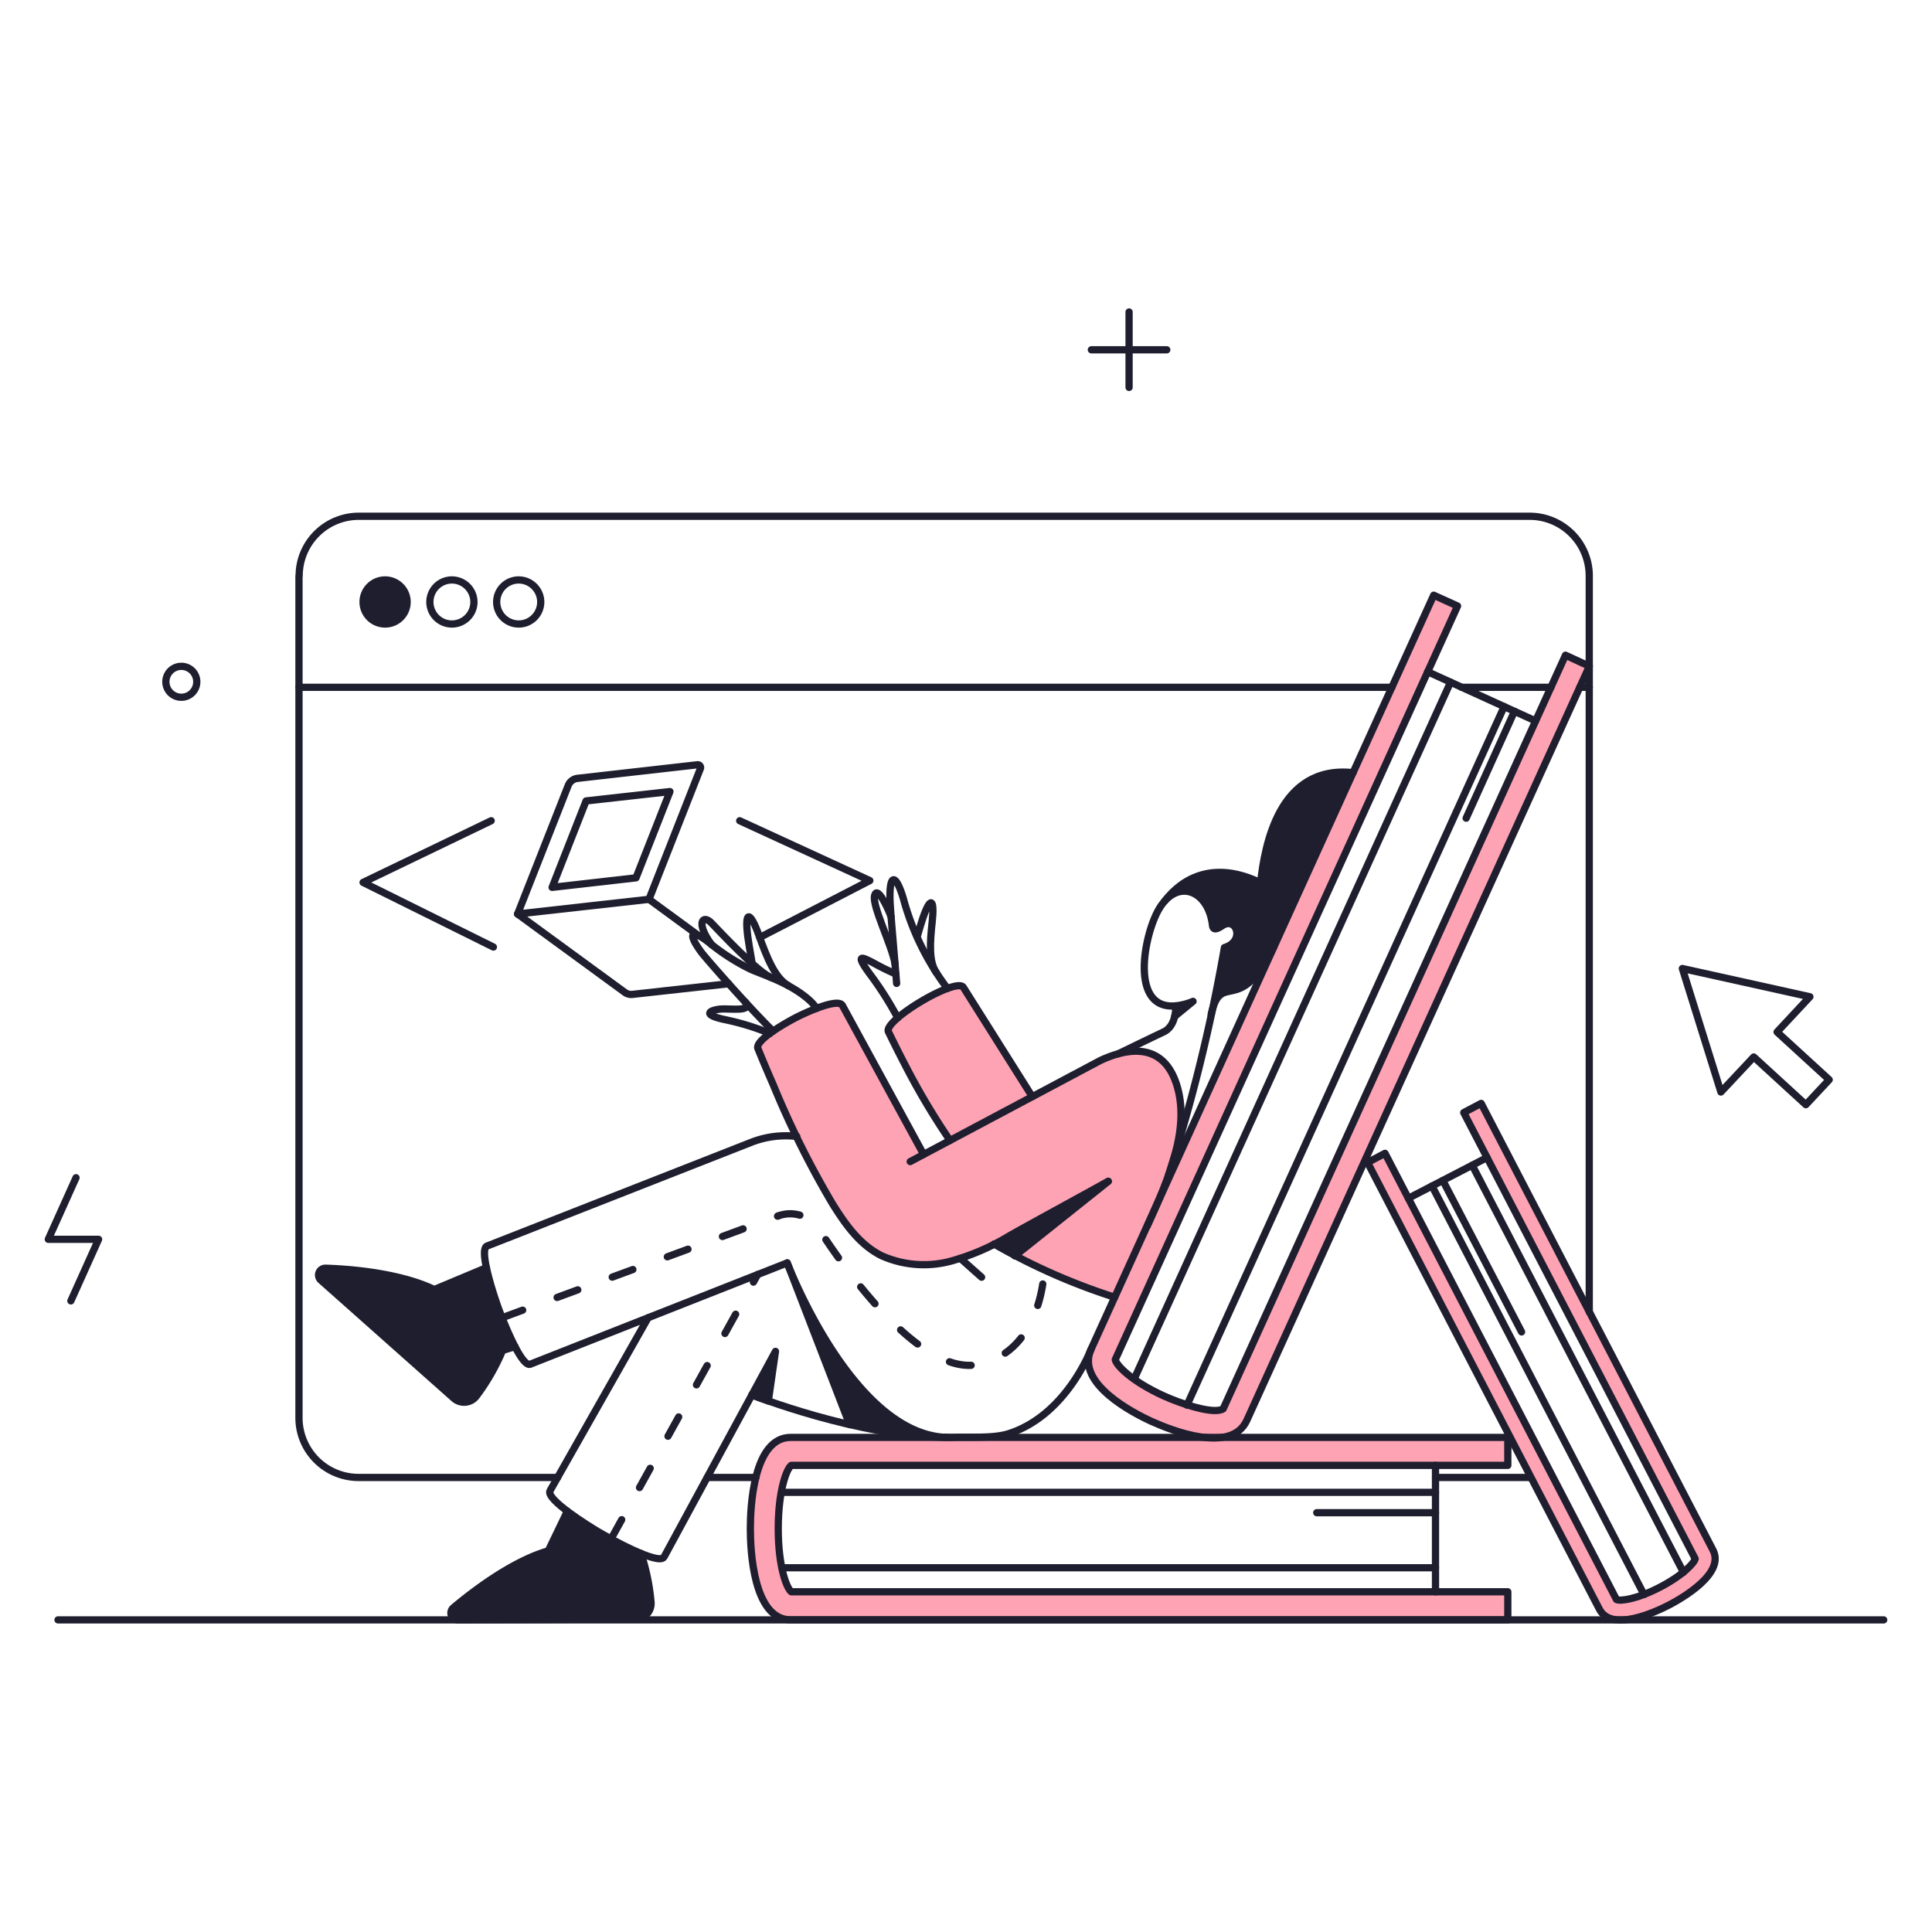 <?xml version="1.0" encoding="UTF-8"?> <svg xmlns="http://www.w3.org/2000/svg" fill="none" viewBox="0 0 200 200" stroke-width="0.75"><g><g><path fill="#fea3b4" d="M121.774 112.154c-1.526-4.6-5.567-3.477-7.866-2.394l-7.043 3.744-7.15-11.304c-.684-1.141-8.436 3.477-7.752 4.616a83.76 83.76 0 0 0 6.392 11.214l-2.782 1.479-8.36-15.429c-.646-1.273-9.4 3.192-8.74 4.484a123.535 123.535 0 0 0 7.733 16.075c3.139 5.016 6.375 7.358 12.388 5.852a20.212 20.212 0 0 0 4.294-1.692 65.679 65.679 0 0 0 12.5 5.51l4.332-9.538c0-.019.019-.019.019-.038 1.861-4.296 3.322-8.702 2.035-12.579Z"></path><path fill="#fea3b4" d="M156.088 167.69H81.855c-3.876 0-4.18-7.22-4.18-9.443s.3-9.443 4.18-9.443h74.233v2.907H81.912c-.475.342-1.349 2.6-1.349 6.555 0 3.955.874 6.194 1.349 6.555h74.176v2.869Z"></path><path fill="#fea3b4" d="m153.333 114.224 24 46.246c1.254 2.413-3.152 4.944-4.522 5.663-1.37.719-5.985 2.868-7.239.455l-24-46.245 1.805-.932 23.959 46.189c.361.19 2.052 0 4.5-1.273s3.572-2.546 3.648-2.945l-23.959-46.207 1.808-.951Z"></path><path fill="#fea3b4" d="m162.054 67.826-35.435 78.015c-1.008.637-4.458-.57-6.137-1.33-3.377-1.53-4.94-3.192-5.035-3.763l35.435-78.013-2.47-1.121-35.473 78.07c-1.615 3.535 4.427 6.631 6.327 7.486 1.9.855 8.189 3.4 9.8-.133l35.454-78.07-2.466-1.141Z"></path></g><g><path fill="#1e1e2f" d="M39.865 64.6a2.28 2.28 0 1 0-2.28-2.279 2.285 2.285 0 0 0 2.28 2.279Z"></path><path fill="#1e1e2f" d="M66.37 160.831a38.313 38.313 0 0 1-7.619-4.37l-1.976 4.1c-3.42.989-7.239 3.686-9.842 5.871a.707.707 0 0 0 .048 1.126.71.71 0 0 0 .408.128c7.353-.019 12.5-.075 18.43-.094a1.617 1.617 0 0 0 1.165-.513 1.631 1.631 0 0 0 .435-1.197 22.199 22.199 0 0 0-1.049-5.051Z"></path><path fill="#1e1e2f" d="M49.308 144.53a21.774 21.774 0 0 0 2.717-4.731l1.292-.4a36.248 36.248 0 0 1-2.964-8.152l-5.4 2.243c-3.211-1.54-7.847-2.09-11.248-2.205a.71.71 0 0 0-.68.444.706.706 0 0 0 .186.791c5.472 4.9 9.367 8.3 13.775 12.237a1.6 1.6 0 0 0 1.21.394 1.6 1.6 0 0 0 1.112-.621Z"></path><path fill="#1e1e2f" d="M130.5 91.406c-4.75-2.3-8.037-.571-9.937 1.9 1.862-2.146 4.5-.778 4.959 2.508 0 .591.549.383 1.007.038 1.482-.968 2.413 1.6.228 2.262-.171 1.234-.38 1.919-.589 2.925-.076.38-.342 1.844-.779 3.991 1.045-4.694 2.869.38 6.5-7.012l8.189-18.03c-7.678-.837-9.165 7.542-9.578 11.418Z"></path><path fill="#1e1e2f" d="m121.6 105.2 1.9-1.54a5.486 5.486 0 0 1-1.786.437c.007.371-.031.741-.114 1.103Z"></path><path fill="#1e1e2f" d="M102.907 128.8c.665.4 1.387.818 2.147 1.216l9.671-7.713c-6.985 3.813-11.386 6.263-11.818 6.497Z"></path><path fill="#1e1e2f" d="m81.627 131.02 6.327 16.435c3.29.814 6.662 1.26 10.051 1.33-9.025-.304-15.428-15.371-16.378-17.765Z"></path><path fill="#1e1e2f" d="m79.537 145.023.741-5.13-2.451 4.5c.266.118.873.346 1.71.63Z"></path></g><g><path stroke="#1e1e2f" stroke-linecap="round" stroke-linejoin="round" d="M20.371 70.581a1.6 1.6 0 1 1-.987-1.48 1.594 1.594 0 0 1 .987 1.48Z"></path><path stroke="#1e1e2f" stroke-linecap="round" stroke-linejoin="round" d="M116.882 32.296v7.809"></path><path stroke="#1e1e2f" stroke-linecap="round" stroke-linejoin="round" d="M120.786 36.21h-7.809"></path><path stroke="#1e1e2f" stroke-linecap="round" stroke-linejoin="round" d="M57.725 152.946h-20.6a6.176 6.176 0 0 1-6.175-6.175V59.618h.019a6.175 6.175 0 0 1 6.175-6.175h121.2a6.174 6.174 0 0 1 6.175 6.175v76.19"></path><path stroke="#1e1e2f" stroke-linecap="round" stroke-linejoin="round" d="M148.602 152.946h9.747"></path><path stroke="#1e1e2f" stroke-linecap="round" stroke-linejoin="round" d="M73.21 152.946h5.035"></path><path stroke="#1e1e2f" stroke-linecap="round" stroke-linejoin="round" d="M144.08 71.151H30.954"></path><path stroke="#1e1e2f" stroke-linecap="round" stroke-linejoin="round" d="M160.553 71.151H151.3"></path><path stroke="#1e1e2f" stroke-linecap="round" stroke-linejoin="round" d="M164.524 71.151h-.988"></path><path stroke="#1e1e2f" stroke-linecap="round" stroke-linejoin="round" d="M42.145 62.317a2.28 2.28 0 1 1-2.28-2.281 2.286 2.286 0 0 1 2.28 2.281v0Z"></path><path stroke="#1e1e2f" stroke-linecap="round" stroke-linejoin="round" d="M49.061 62.316a2.28 2.28 0 1 1-2.28-2.28 2.287 2.287 0 0 1 2.28 2.28Z"></path><path stroke="#1e1e2f" stroke-linecap="round" stroke-linejoin="round" d="M55.977 62.316a2.28 2.28 0 1 1-2.28-2.28 2.288 2.288 0 0 1 2.28 2.28v0Z"></path><path stroke="#1e1e2f" stroke-linecap="round" stroke-linejoin="round" d="M92.818 101.8c-.342-4.237-.657-7.619-.684-8.645-.074-2.831.627-2.679 1.387-.114a27.182 27.182 0 0 0 4.552 9.281"></path><path stroke="#1e1e2f" stroke-linecap="round" stroke-linejoin="round" d="M92.742 100.829a25.45 25.45 0 0 1-2.451-1.216c-.991-.488-1.924-1.022-.076 1.444a35.025 35.025 0 0 1 2.717 4.313"></path><path stroke="#1e1e2f" stroke-linecap="round" stroke-linejoin="round" d="M92.248 94.92c-.266-.779-1.423-3.305-1.71-2.223-.283 1.065 1.729 5.016 2.109 7.03"></path><path stroke="#1e1e2f" stroke-linecap="round" stroke-linejoin="round" d="M81.912 151.693h74.176V148.8H81.855c-3.876 0-4.18 7.22-4.18 9.443s.3 9.443 4.18 9.443h74.233v-2.906H81.912c-.475-.362-1.349-2.584-1.349-6.537s.874-6.208 1.349-6.55Z"></path><path stroke="#1e1e2f" stroke-linecap="round" stroke-linejoin="round" d="M148.602 151.692v13.091"></path><path stroke="#1e1e2f" stroke-linecap="round" stroke-linejoin="round" d="M148.602 154.485H80.943"></path><path stroke="#1e1e2f" stroke-linecap="round" stroke-linejoin="round" d="M148.602 162.294H80.943"></path><path stroke="#1e1e2f" stroke-linecap="round" stroke-linejoin="round" d="M148.602 156.594h-12.293"></path><path stroke="#1e1e2f" stroke-linecap="round" stroke-linejoin="round" d="m177.33 160.47-24-46.246-1.805.951 23.959 46.189c-.076.4-1.2 1.671-3.648 2.944-2.448 1.273-4.142 1.463-4.5 1.273l-23.959-46.189-1.805.951 24 46.245c1.254 2.413 5.852.266 7.239-.455 1.365-.723 5.773-3.249 4.519-5.663Z"></path><path stroke="#1e1e2f" stroke-linecap="round" stroke-linejoin="round" d="m145.79 124.047 8.151-4.218"></path><path stroke="#1e1e2f" stroke-linecap="round" stroke-linejoin="round" d="m148.241 122.774 21.945 42.294"></path><path stroke="#1e1e2f" stroke-linecap="round" stroke-linejoin="round" d="m149.362 122.204 8.151 15.675"></path><path stroke="#1e1e2f" stroke-linecap="round" stroke-linejoin="round" d="m152.402 120.627 21.869 42.142"></path><path stroke="#1e1e2f" stroke-linecap="round" stroke-linejoin="round" d="M129.07 147.037c-1.615 3.534-7.9.988-9.8.133-1.9-.855-7.942-3.952-6.327-7.486l35.473-78.07 2.47 1.121-35.435 78.013c.095.57 1.658 2.233 5.035 3.763 1.68.761 5.135 1.962 6.137 1.33l35.435-78.015 2.47 1.141-35.458 78.07Z"></path><path stroke="#1e1e2f" stroke-linecap="round" stroke-linejoin="round" d="m147.785 69.536 11.172 5.092"></path><path stroke="#1e1e2f" stroke-linecap="round" stroke-linejoin="round" d="m150.16 70.619-32.737 72.105"></path><path stroke="#1e1e2f" stroke-linecap="round" stroke-linejoin="round" d="m155.708 73.146-32.832 72.314"></path><path stroke="#1e1e2f" stroke-linecap="round" stroke-linejoin="round" d="m156.772 73.64-4.997 11.058"></path><path stroke="#1e1e2f" stroke-linecap="round" stroke-linejoin="round" d="M6.007 167.69H195"></path><path stroke="#1e1e2f" stroke-linecap="round" stroke-linejoin="round" d="M59.777 80.575a1.178 1.178 0 0 0-.95.722l-5.244 13.319 13.6-1.52 5.32-13.528a.291.291 0 0 0-.3-.4l-12.426 1.407Z"></path><path stroke="#1e1e2f" stroke-linecap="round" stroke-linejoin="round" d="m65.838 90.873 3.515-8.93-8.683.969-3.515 8.949 8.683-.988Z"></path><path stroke="#1e1e2f" stroke-linecap="round" stroke-linejoin="round" d="m51.075 98.036-13.49-6.688 13.262-6.384"></path><path stroke="#1e1e2f" stroke-linecap="round" stroke-linejoin="round" d="m78.644 97.048 11.4-5.89-13.471-6.194"></path><path stroke="#1e1e2f" stroke-linecap="round" stroke-linejoin="round" d="m72.241 96.801-5.054-3.705"></path><path stroke="#1e1e2f" stroke-linecap="round" stroke-linejoin="round" d="m75.433 101.836-9.937 1.1a1.134 1.134 0 0 1-.817-.209l-11.1-8.113"></path><path stroke="#1e1e2f" stroke-linecap="round" stroke-linejoin="round" d="M7.869 121.919 5 128.294h5.206l-2.869 6.374"></path><path stroke="#1e1e2f" stroke-linecap="round" stroke-linejoin="round" d="M118.772 126.9c2.242-4.94 4.5-10.2 3-14.725-1.523-4.6-5.567-3.477-7.866-2.394l-19.682 10.466"></path><path stroke="#1e1e2f" stroke-linecap="round" stroke-linejoin="round" d="M114.725 122.28c-1.406.8-8.248 4.519-10.222 5.643a23.98 23.98 0 0 1-5.909 2.584c-2.443.7-5.055.511-7.372-.532-2.24-1.143-3.707-3.228-5.016-5.32a94.758 94.758 0 0 1-6.156-12.35 159.287 159.287 0 0 1-1.577-3.724c-.454-.866 3.135-2.846 4.016-3.292.858-.435 4.283-2.037 4.724-1.192l8.4 15.409"></path><path stroke="#1e1e2f" stroke-linecap="round" stroke-linejoin="round" d="M98.347 118.062a73.466 73.466 0 0 1-4.693-7.9c-.573-1.1-1.121-2.2-1.672-3.325-.684-1.14 7.068-5.757 7.752-4.617l7.125 11.305"></path><path stroke="#1e1e2f" stroke-linecap="round" stroke-linejoin="round" d="M115.751 109.094s3.287-1.6 4.731-2.28c.437-.209 1.235-.847 1.235-2.69-4.456.419-3.487-6.253-2.09-9.337 1.83-4.081 5.446-2.858 5.89 1.007.066.574.528.362 1.007.038 1.466-.992 2.413 1.6.228 2.261a176.244 176.244 0 0 1-5.8 23.6"></path><path stroke="#1e1e2f" stroke-linecap="round" stroke-linejoin="round" d="m58.732 156.443-1.976 4.1c-3.42.989-7.22 3.705-9.823 5.89a.707.707 0 0 0 .048 1.126c.12.084.262.129.408.128 7.353-.019 12.5-.075 18.43-.094a1.588 1.588 0 0 0 1.164-.522 1.602 1.602 0 0 0 .413-1.207 22.204 22.204 0 0 0-1.045-5.055"></path><path stroke="#1e1e2f" stroke-linecap="round" stroke-linejoin="round" d="m53.317 139.4-1.292.4a21.966 21.966 0 0 1-2.717 4.731 1.582 1.582 0 0 1-1.11.619 1.585 1.585 0 0 1-1.208-.391l-13.775-12.238a.707.707 0 0 1 .494-1.235c3.4.106 8.037.666 11.248 2.205l5.4-2.262"></path><path stroke="#1e1e2f" stroke-linecap="round" stroke-linejoin="round" d="M82.482 117.644a9.8 9.8 0 0 0-4.712.608l-27.341 10.735c-.954.352.856 5.6 1.206 6.546.35.946 2.316 6.038 3.259 5.69l26.6-10.488s6.973 18.406 17.062 18.069c2.185-.073 4.332.115 5.947-.418 5.929-1.955 8.436-8.7 8.436-8.7"></path><path stroke="#1e1e2f" stroke-linecap="round" stroke-linejoin="round" d="M80.031 106.738c-2.223-2.147-6.958-7.52-7.448-8.189-1.553-2.118-.9-2.371.969-.855a22.059 22.059 0 0 0 4.142 2.641c1.386.61 4.085 1.425 6.061 3.173.293.26.554.553.779.874"></path><path stroke="#1e1e2f" stroke-linecap="round" stroke-linejoin="round" d="M77.162 103.736c.836 1.064-1.69.633-2.6.722-1.025.1-2.109.588.7 1.14 1.521.326 3.01.79 4.446 1.387"></path><path stroke="#1e1e2f" stroke-linecap="round" stroke-linejoin="round" d="M73.666 97.789c-1.691-2.28-.911-3.154-.038-2.261.742.76 5 5.358 6.346 5.719"></path><path stroke="#1e1e2f" stroke-linecap="round" stroke-linejoin="round" d="M77.865 99.727c-.228-1.33-.4-2.318-.456-2.774-.356-2.812.266-2.6 1.159-.114.817 2.28 1.653 4.408 3.04 5.187"></path><path stroke="#1e1e2f" stroke-linecap="round" stroke-linejoin="round" d="M94.946 96.953c.247-.817.457-1.538.589-1.919.826-2.39 1.215-1.9.969.361-.229 2.109-.38 4.123.418 5.282"></path><path stroke="#1e1e2f" stroke-linecap="round" stroke-linejoin="round" d="M120.558 93.286c1.9-2.47 5.187-4.2 9.937-1.9.418-3.857 1.9-12.235 9.576-11.4"></path><path stroke="#1e1e2f" stroke-linecap="round" stroke-linejoin="round" d="M131.882 98c-3.629 7.41-5.453 2.337-6.5 7.011"></path><path stroke="#1e1e2f" stroke-linecap="round" stroke-linejoin="round" d="M77.846 144.4s11.077 4.389 20.2 4.389"></path><path stroke="#1e1e2f" stroke-linecap="round" stroke-linejoin="round" d="M102.907 128.778a63.972 63.972 0 0 0 12.483 5.51"></path><path stroke="#1e1e2f" stroke-linecap="round" stroke-linejoin="round" d="m99.411 130.26 2.204 1.957"></path><path stroke="#1e1e2f" stroke-dasharray="2.28 3.8" stroke-linecap="round" stroke-linejoin="round" d="m51.968 136.416 28.595-10.545"></path><path stroke="#1e1e2f" stroke-dasharray="2.28 3.8" stroke-linecap="round" stroke-linejoin="round" d="M80.563 125.871a3.581 3.581 0 0 1 4.237 1.406c3.15 4.848 10.679 15.185 16.511 13.965 6.613-1.382 6.783-9.766 6.783-9.766"></path><path stroke="#1e1e2f" stroke-dasharray="2.28 3.8" stroke-linecap="round" stroke-linejoin="round" d="m63.254 159.311 15.181-27.379"></path><path stroke="#1e1e2f" stroke-linecap="round" stroke-linejoin="round" d="M121.717 104.124a6.208 6.208 0 0 0 1.786-.464l-1.9 1.558"></path><path stroke="#1e1e2f" stroke-linecap="round" stroke-linejoin="round" d="m114.725 122.3-9.671 7.713"></path><path stroke="#1e1e2f" stroke-linecap="round" stroke-linejoin="round" d="m87.954 147.474-6.46-16.739"></path><path stroke="#1e1e2f" stroke-linecap="round" stroke-linejoin="round" d="m79.537 145.023.741-5.13-11.533 21.28c-.532.958-5.9-2.067-6.839-2.624-.875-.518-5.484-3.361-4.96-4.235l10.146-17.9"></path><path stroke="#1e1e2f" stroke-linecap="round" stroke-linejoin="round" d="M79.537 145.023a29.146 29.146 0 0 1-1.71-.627"></path><path stroke="#1e1e2f" stroke-linecap="round" stroke-linejoin="round" d="m187.362 103.185-3.401 3.648 5.396 4.94-2.413 2.584-5.396-4.94-3.401 3.629-3.99-12.787 13.205 2.926Z"></path></g></g></svg> 